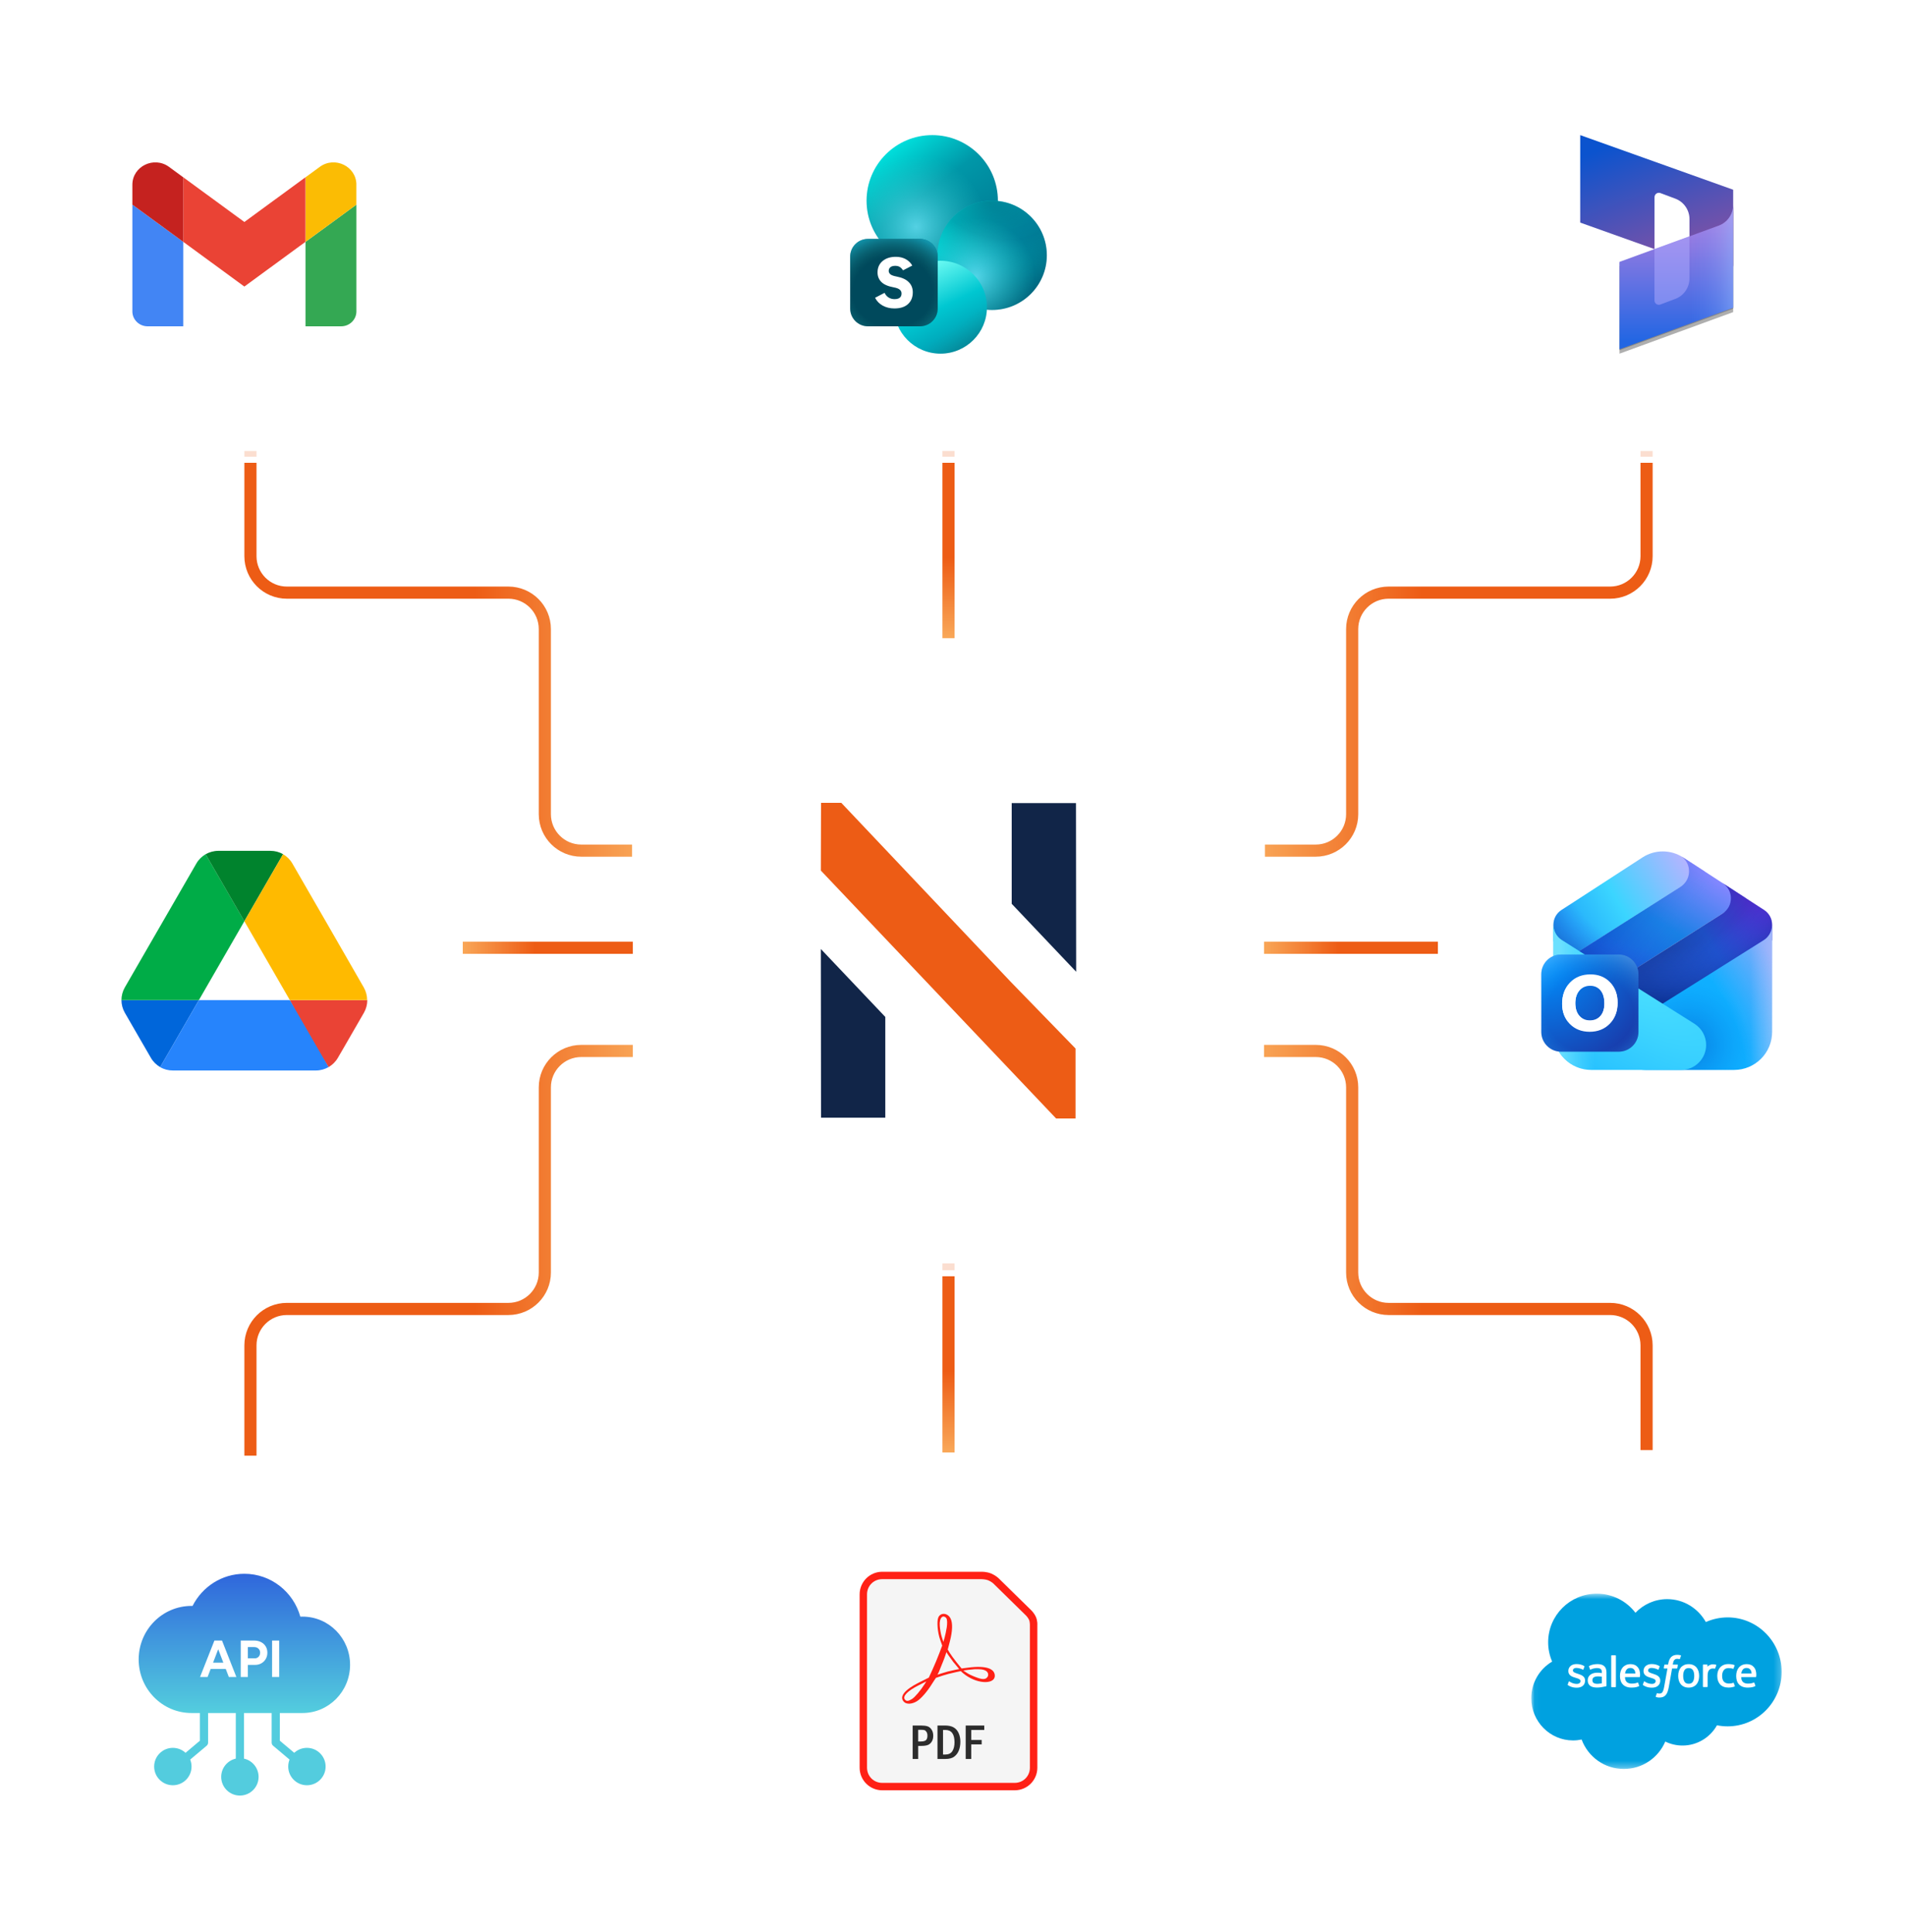 <svg width="295" height="299" viewBox="0 0 295 299" fill="none"
  xmlns="http://www.w3.org/2000/svg">
  <path d="M146.805 69.797V98.768" stroke="url(#paint0_linear_13241_11622)" stroke-width="1.879"/>
  <path d="M146.805 195.537V224.797" stroke="url(#paint1_linear_13241_11622)" stroke-width="1.879"/>
  <path d="M222.88 146.683C209.671 146.683 208.588 146.683 195.38 146.683" stroke="url(#paint2_linear_13241_11622)" stroke-width="1.879"/>
  <path d="M195.783 131.65L203.644 131.65C206.757 131.65 209.281 129.126 209.281 126.013L209.281 97.358C209.281 94.245 211.805 91.721 214.918 91.721L249.21 91.721C252.323 91.721 254.847 89.197 254.847 86.084L254.847 69.797" stroke="url(#paint3_linear_13241_11622)" stroke-width="1.879"/>
  <path d="M194.783 162.655L203.644 162.655C206.757 162.655 209.281 165.179 209.281 168.292L209.281 196.947C209.281 200.06 211.805 202.584 214.918 202.584L249.21 202.584C252.323 202.584 254.847 205.107 254.847 208.221L254.847 224.42" stroke="url(#paint4_linear_13241_11622)" stroke-width="1.879"/>
  <path d="M97.826 131.65L89.964 131.65C86.851 131.65 84.327 129.126 84.327 126.013L84.327 97.358C84.327 94.245 81.804 91.721 78.69 91.721L44.399 91.721C41.285 91.721 38.762 89.197 38.762 86.083C38.762 80.456 38.762 77.661 38.762 69.797" stroke="url(#paint5_linear_13241_11622)" stroke-width="1.879"/>
  <path d="M98.38 162.655L89.964 162.655C86.851 162.655 84.327 165.179 84.327 168.292L84.327 196.947C84.327 200.06 81.804 202.584 78.69 202.584L44.399 202.584C41.285 202.584 38.762 205.107 38.762 208.221L38.762 225.297" stroke="url(#paint6_linear_13241_11622)" stroke-width="1.879"/>
  <path d="M97.95 146.683C84.742 146.683 84.588 146.683 71.38 146.683" stroke="url(#paint7_linear_13241_11622)" stroke-width="1.879"/>
  <g filter="url(#filter0_d_13241_11622)">
    <rect x="4" y="2" width="67.644" height="67.644" rx="13.529" fill="white" fill-opacity="0.8" shape-rendering="crispEdges"/>
    <rect x="4.5" y="2.5" width="66.644" height="66.644" rx="13.029" stroke="white" shape-rendering="crispEdges"/>
    <g clip-path="url(#clip0_13241_11622)">
      <path d="M22.852 48.504H28.367V35.436L20.488 29.671V46.198C20.488 47.474 21.548 48.504 22.852 48.504Z" fill="#4285F4"/>
      <path d="M47.283 48.504H52.798C54.106 48.504 55.162 47.47 55.162 46.198V29.671L47.283 35.436" fill="#34A853"/>
      <path d="M47.283 25.442V35.434L55.162 29.669V26.595C55.162 23.743 51.825 22.117 49.489 23.827" fill="#FBBC04"/>
      <path d="M28.365 35.431V25.439L37.82 32.357L47.275 25.439V35.431L37.82 42.349" fill="#EA4335"/>
      <path d="M20.488 26.595V29.669L28.367 35.434V25.442L26.161 23.827C23.821 22.117 20.488 23.743 20.488 26.595Z" fill="#C5221F"/>
    </g>
  </g>
  <g filter="url(#filter1_d_13241_11622)">
    <path d="M112.982 15.529C112.982 8.057 119.039 2 126.511 2H167.097C174.569 2 180.626 8.057 180.626 15.529V56.115C180.626 63.587 174.569 69.644 167.097 69.644H126.511C119.039 69.644 112.982 63.587 112.982 56.115V15.529Z" fill="white" fill-opacity="0.8" shape-rendering="crispEdges"/>
    <path d="M126.511 2.5H167.097C174.293 2.5 180.126 8.334 180.126 15.529V56.115C180.126 63.311 174.293 69.144 167.097 69.144H126.511C119.315 69.144 113.482 63.311 113.482 56.115V15.529C113.482 8.446 119.134 2.682 126.174 2.504L126.511 2.5Z" stroke="white" shape-rendering="crispEdges"/>
    <g clip-path="url(#clip1_13241_11622)">
      <path d="M144.286 39.204C149.898 39.204 154.448 34.661 154.448 29.058C154.448 23.454 149.898 18.911 144.286 18.911C138.674 18.911 134.124 23.454 134.124 29.058C134.124 34.661 138.673 39.204 144.286 39.204Z" fill="url(#paint8_linear_13241_11622)"/>
      <path d="M144.286 39.204C149.898 39.204 154.448 34.661 154.448 29.058C154.448 23.454 149.898 18.911 144.286 18.911C138.674 18.911 134.124 23.454 134.124 29.058C134.124 34.661 138.673 39.204 144.286 39.204Z" fill="url(#paint9_radial_13241_11622)" fill-opacity="0.2"/>
      <path d="M144.286 39.204C149.898 39.204 154.448 34.661 154.448 29.058C154.448 23.454 149.898 18.911 144.286 18.911C138.674 18.911 134.124 23.454 134.124 29.058C134.124 34.661 138.673 39.204 144.286 39.204Z" fill="url(#paint10_radial_13241_11622)" fill-opacity="0.31"/>
      <path d="M144.286 39.204C149.898 39.204 154.448 34.661 154.448 29.058C154.448 23.454 149.898 18.911 144.286 18.911C138.674 18.911 134.124 23.454 134.124 29.058C134.124 34.661 138.673 39.204 144.286 39.204Z" fill="url(#paint11_radial_13241_11622)" fill-opacity="0.7"/>
      <path d="M153.555 45.97C158.232 45.97 162.023 42.184 162.023 37.514C162.023 32.844 158.232 29.059 153.555 29.059C148.878 29.059 145.086 32.844 145.086 37.514C145.086 42.184 148.878 45.97 153.555 45.97Z" fill="url(#paint12_linear_13241_11622)"/>
      <path d="M153.555 45.97C158.232 45.97 162.023 42.184 162.023 37.514C162.023 32.844 158.232 29.059 153.555 29.059C148.878 29.059 145.086 32.844 145.086 37.514C145.086 42.184 148.878 45.97 153.555 45.97Z" fill="url(#paint13_radial_13241_11622)" fill-opacity="0.5"/>
      <path d="M153.555 45.97C158.232 45.97 162.023 42.184 162.023 37.514C162.023 32.844 158.232 29.059 153.555 29.059C148.878 29.059 145.086 32.844 145.086 37.514C145.086 42.184 148.878 45.97 153.555 45.97Z" fill="url(#paint14_radial_13241_11622)" fill-opacity="0.7"/>
      <path d="M145.556 52.733C149.531 52.733 152.754 49.515 152.754 45.546C152.754 41.576 149.531 38.358 145.556 38.358C141.581 38.358 138.358 41.576 138.358 45.546C138.358 49.515 141.581 52.733 145.556 52.733Z" fill="url(#paint15_linear_13241_11622)"/>
      <path d="M145.556 52.733C149.531 52.733 152.754 49.515 152.754 45.546C152.754 41.576 149.531 38.358 145.556 38.358C141.581 38.358 138.358 41.576 138.358 45.546C138.358 49.515 141.581 52.733 145.556 52.733Z" fill="url(#paint16_linear_13241_11622)" fill-opacity="0.32"/>
      <path d="M142.383 34.976H134.335C132.816 34.976 131.584 36.207 131.584 37.726V45.754C131.584 47.273 132.816 48.504 134.335 48.504H142.383C143.902 48.504 145.133 47.273 145.133 45.754V37.726C145.133 36.207 143.902 34.976 142.383 34.976Z" fill="url(#paint17_radial_13241_11622)"/>
      <path d="M142.383 34.976H134.335C132.816 34.976 131.584 36.207 131.584 37.726V45.754C131.584 47.273 132.816 48.504 134.335 48.504H142.383C143.902 48.504 145.133 47.273 145.133 45.754V37.726C145.133 36.207 143.902 34.976 142.383 34.976Z" fill="url(#paint18_radial_13241_11622)" fill-opacity="0.6"/>
      <path d="M135.438 44.087L136.907 43.321C137.072 43.656 137.288 43.902 137.555 44.06C137.825 44.218 138.12 44.297 138.44 44.297C138.797 44.297 139.069 44.226 139.255 44.082C139.443 43.934 139.536 43.713 139.536 43.419C139.536 43.189 139.446 42.995 139.266 42.836C139.086 42.675 138.768 42.552 138.31 42.47C137.439 42.311 136.805 42.035 136.41 41.639C136.017 41.243 135.821 40.751 135.821 40.162C135.821 39.428 136.08 38.843 136.599 38.404C137.117 37.965 137.802 37.746 138.651 37.746C139.224 37.746 139.727 37.863 140.163 38.096C140.599 38.33 140.944 38.665 141.2 39.1L139.764 39.838C139.606 39.594 139.435 39.418 139.251 39.31C139.067 39.198 138.837 39.143 138.56 39.143C138.228 39.143 137.977 39.215 137.804 39.359C137.635 39.503 137.55 39.69 137.55 39.919C137.55 40.117 137.631 40.291 137.793 40.442C137.959 40.59 138.289 40.71 138.787 40.804C139.622 40.962 140.245 41.249 140.655 41.667C141.069 42.08 141.276 42.603 141.276 43.236C141.276 44.005 141.029 44.615 140.536 45.064C140.043 45.513 139.339 45.738 138.425 45.738C137.762 45.738 137.164 45.593 136.632 45.306C136.103 45.015 135.705 44.609 135.439 44.087H135.438Z" fill="white"/>
    </g>
  </g>
  <g filter="url(#filter2_d_13241_11622)">
    <path d="M222.592 15.529C222.592 8.057 228.649 2 236.121 2H276.707C284.179 2 290.236 8.057 290.236 15.529V56.115C290.236 63.587 284.179 69.644 276.707 69.644H236.121C228.649 69.644 222.592 63.587 222.592 56.115V15.529Z" fill="white" fill-opacity="0.8" shape-rendering="crispEdges"/>
    <path d="M236.121 2.5H276.707C283.903 2.5 289.736 8.334 289.736 15.529V56.115C289.736 63.311 283.903 69.144 276.707 69.144H236.121C228.925 69.144 223.092 63.311 223.092 56.115V15.529C223.092 8.446 228.744 2.682 235.784 2.504L236.121 2.5Z" stroke="white" shape-rendering="crispEdges"/>
    <path d="M244.576 18.911L268.252 27.364V38.976C268.252 39.912 267.327 40.567 266.446 40.253L261.488 38.481V31.91C261.488 30.501 260.613 29.241 259.298 28.746L256.992 27.882C256.551 27.716 256.078 28.041 256.078 28.515V36.555L244.576 32.449V18.911Z" fill="url(#paint19_linear_13241_11622)"/>
    <path d="M268.248 29.874C268.248 31.294 267.362 32.565 266.024 33.055L250.659 38.668V52.196L268.248 45.768V29.874Z" fill="black" fill-opacity="0.24"/>
    <path d="M268.248 30.412C268.248 31.832 267.362 33.103 266.025 33.593L250.659 39.206V52.734L268.248 46.306V30.412Z" fill="black" fill-opacity="0.32"/>
    <path d="M268.246 29.736C268.246 31.156 267.36 32.428 266.023 32.917L250.657 38.531V52.058L268.246 45.63V29.736Z" fill="url(#paint20_linear_13241_11622)"/>
    <path opacity="0.5" d="M268.246 29.736C268.246 31.156 267.36 32.428 266.023 32.917L250.657 38.531V52.058L268.246 45.63V29.736Z" fill="url(#paint21_linear_13241_11622)"/>
    <path opacity="0.5" d="M261.483 34.58L256.068 36.561V44.497C256.068 44.97 256.541 45.295 256.981 45.13L259.292 44.261C260.613 43.765 261.483 42.505 261.483 41.096V34.58Z" fill="#B0ADFF"/>
  </g>
  <g filter="url(#filter3_d_13241_11622)">
    <path d="M4 126.388C4 118.916 10.057 112.859 17.529 112.859H58.115C65.587 112.859 71.644 118.916 71.644 126.388V166.975C71.644 174.446 65.587 180.504 58.115 180.504H17.529C10.057 180.504 4 174.446 4 166.975V126.388Z" fill="white" fill-opacity="0.8" shape-rendering="crispEdges"/>
    <path d="M17.529 113.359H58.115C65.311 113.359 71.145 119.193 71.145 126.389V166.975C71.145 174.17 65.311 180.004 58.115 180.004H17.529C10.334 180.004 4.5 174.17 4.5 166.975V126.389C4.5 119.306 10.152 113.542 17.192 113.363L17.529 113.359Z" stroke="white" shape-rendering="crispEdges"/>
    <path d="M21.674 158.819L23.352 161.717C23.701 162.327 24.202 162.807 24.79 163.156L30.783 152.782H18.797C18.797 153.458 18.971 154.133 19.32 154.744L21.674 158.819Z" fill="#0066DA"/>
    <path d="M37.822 140.578L31.829 130.205C31.241 130.554 30.74 131.033 30.391 131.643L19.32 150.821C18.978 151.418 18.798 152.094 18.797 152.782H30.783L37.822 140.578Z" fill="#00AC47"/>
    <path d="M50.856 163.156C51.444 162.807 51.946 162.327 52.294 161.717L52.992 160.519L56.326 154.744C56.675 154.133 56.849 153.458 56.849 152.782H44.862L47.413 157.795L50.856 163.156Z" fill="#EA4335"/>
    <path d="M37.819 140.579L43.812 130.206C43.223 129.857 42.547 129.683 41.85 129.683H33.787C33.089 129.683 32.414 129.879 31.825 130.206L37.819 140.579Z" fill="#00832D"/>
    <path d="M44.861 152.782H30.783L24.79 163.156C25.378 163.504 26.054 163.679 26.751 163.679H48.893C49.59 163.679 50.266 163.483 50.854 163.156L44.861 152.782Z" fill="#2684FC"/>
    <path d="M50.788 141.232L45.252 131.643C44.904 131.033 44.403 130.554 43.814 130.205L37.821 140.578L44.86 152.782H56.824C56.824 152.107 56.65 151.431 56.301 150.821L50.788 141.232Z" fill="#FFBA00"/>
  </g>
  <g filter="url(#filter4_d_13241_11622)">
    <rect x="97.95" y="97.828" width="97.708" height="97.708" rx="18.79" fill="white" fill-opacity="0.8" shape-rendering="crispEdges"/>
    <rect x="98.45" y="98.328" width="96.708" height="96.708" rx="18.29" stroke="white" shape-rendering="crispEdges"/>
    <path fill-rule="evenodd" clip-rule="evenodd" d="M166.466 160.278V171.109H163.461L137.023 143.252L127.046 132.734L127.075 122.255H130.213L156.451 149.973L166.466 160.278Z" fill="#ED5C15"/>
    <path fill-rule="evenodd" clip-rule="evenodd" d="M137.022 155.391V170.98H127.074L127.046 144.873L137.022 155.391Z" fill="#112548"/>
    <path fill-rule="evenodd" clip-rule="evenodd" d="M156.586 137.88V122.291H166.534L166.563 148.398L156.586 137.88Z" fill="#112548"/>
  </g>
  <g filter="url(#filter5_d_13241_11622)">
    <path d="M222.592 126.388C222.592 118.916 228.649 112.859 236.121 112.859H276.707C284.179 112.859 290.236 118.916 290.236 126.388V166.975C290.236 174.446 284.179 180.504 276.707 180.504H236.121C228.649 180.504 222.592 174.446 222.592 166.975V126.388Z" fill="white" fill-opacity="0.8" shape-rendering="crispEdges"/>
    <path d="M236.121 113.359H276.707C283.903 113.359 289.736 119.193 289.736 126.389V166.975C289.736 174.17 283.903 180.004 276.707 180.004H236.121C228.925 180.004 223.092 174.17 223.092 166.975V126.389C223.092 119.306 228.744 113.542 235.784 113.363L236.121 113.359Z" stroke="white" shape-rendering="crispEdges"/>
    <path d="M263.871 132.889L242.29 146.569L240.434 143.641V141.118C240.434 140.199 240.9 139.343 241.67 138.843L254.215 130.703C256.126 129.463 258.588 129.462 260.5 130.702L263.871 132.889Z" fill="url(#paint22_linear_13241_11622)"/>
    <path d="M260.303 130.583C260.368 130.621 260.432 130.662 260.496 130.703L270.286 137.054L246.011 152.441L242.286 146.564L260.102 135.25C261.789 134.178 261.863 131.767 260.303 130.583Z" fill="url(#paint23_linear_13241_11622)"/>
    <path d="M260.303 130.583C260.368 130.621 260.432 130.662 260.496 130.703L270.286 137.054L246.011 152.441L242.286 146.564L260.102 135.25C261.789 134.178 261.863 131.767 260.303 130.583Z" fill="url(#paint24_linear_13241_11622)"/>
    <path d="M255.698 155.377L246.013 152.439L266.604 139.386C268.339 138.287 268.334 135.755 266.596 134.662L266.503 134.604L266.77 134.769L273.037 138.835C273.808 139.335 274.273 140.191 274.273 141.11V143.552L255.698 155.377Z" fill="url(#paint25_linear_13241_11622)"/>
    <path d="M255.698 155.377L246.013 152.439L266.604 139.386C268.339 138.287 268.334 135.755 266.596 134.662L266.503 134.604L266.77 134.769L273.037 138.835C273.808 139.335 274.273 140.191 274.273 141.11V143.552L255.698 155.377Z" fill="url(#paint26_linear_13241_11622)"/>
    <path d="M260.5 130.702C258.588 129.462 256.126 129.463 254.215 130.703L241.67 138.843C240.9 139.343 240.434 140.199 240.434 141.118V141.241C240.465 142.163 240.95 143.013 241.734 143.507L257.332 153.341L272.97 143.522C273.782 143.012 274.275 142.121 274.275 141.162V143.554L274.275 141.112C274.275 140.193 273.81 139.337 273.039 138.837L260.5 130.702Z" fill="url(#paint27_radial_13241_11622)"/>
    <path d="M254.582 163.591H268.398C271.643 163.591 274.273 160.961 274.273 157.716V141.16C274.273 142.119 273.78 143.011 272.968 143.521L252.418 156.424C251.309 157.12 250.637 158.337 250.637 159.646C250.637 161.825 252.403 163.591 254.582 163.591Z" fill="url(#paint28_linear_13241_11622)"/>
    <path d="M254.582 163.591H268.398C271.643 163.591 274.273 160.961 274.273 157.716V141.16C274.273 142.119 273.78 143.011 272.968 143.521L252.418 156.424C251.309 157.12 250.637 158.337 250.637 159.646C250.637 161.825 252.403 163.591 254.582 163.591Z" fill="url(#paint29_radial_13241_11622)"/>
    <path d="M254.582 163.591H268.398C271.643 163.591 274.273 160.961 274.273 157.716V141.16C274.273 142.119 273.78 143.011 272.968 143.521L252.418 156.424C251.309 157.12 250.637 158.337 250.637 159.646C250.637 161.825 252.403 163.591 254.582 163.591Z" fill="url(#paint30_radial_13241_11622)"/>
    <path d="M260.199 163.592H246.307C243.062 163.592 240.431 160.961 240.431 157.716V141.149C240.431 142.107 240.922 142.997 241.732 143.507L262.262 156.45C263.386 157.159 264.068 158.395 264.068 159.723C264.067 161.86 262.335 163.592 260.199 163.592Z" fill="url(#paint31_radial_13241_11622)"/>
    <path d="M260.199 163.592H246.307C243.062 163.592 240.431 160.961 240.431 157.716V141.149C240.431 142.107 240.922 142.997 241.732 143.507L262.262 156.45C263.386 157.159 264.068 158.395 264.068 159.723C264.067 161.86 262.335 163.592 260.199 163.592Z" fill="url(#paint32_linear_13241_11622)"/>
    <path d="M241.607 145.728H250.538C252.225 145.728 253.593 147.095 253.593 148.783V157.714C253.593 159.401 252.225 160.769 250.538 160.769H241.607C239.92 160.769 238.552 159.401 238.552 157.714V148.783C238.552 147.095 239.92 145.728 241.607 145.728Z" fill="url(#paint33_radial_13241_11622)"/>
    <path d="M241.607 145.728H250.538C252.225 145.728 253.593 147.095 253.593 148.783V157.714C253.593 159.401 252.225 160.769 250.538 160.769H241.607C239.92 160.769 238.552 159.401 238.552 157.714V148.783C238.552 147.095 239.92 145.728 241.607 145.728Z" fill="url(#paint34_radial_13241_11622)"/>
    <path d="M246.033 157.573C244.789 157.573 243.768 157.183 242.97 156.405C242.172 155.627 241.772 154.612 241.772 153.359C241.772 152.036 242.178 150.966 242.988 150.149C243.799 149.332 244.86 148.924 246.171 148.924C247.411 148.924 248.42 149.315 249.198 150.097C249.981 150.879 250.372 151.91 250.372 153.19C250.372 154.505 249.967 155.565 249.156 156.37C248.35 157.172 247.309 157.573 246.033 157.573ZM246.069 155.921C246.747 155.921 247.293 155.689 247.706 155.227C248.119 154.764 248.326 154.119 248.326 153.295C248.326 152.435 248.125 151.766 247.724 151.287C247.323 150.809 246.787 150.569 246.117 150.569C245.427 150.569 244.872 150.816 244.45 151.31C244.029 151.801 243.819 152.451 243.819 153.26C243.819 154.081 244.029 154.731 244.45 155.209C244.872 155.684 245.411 155.921 246.069 155.921Z" fill="white"/>
    <path d="M246.029 157.687C244.79 157.687 243.773 157.287 242.978 156.488C242.182 155.689 241.785 154.646 241.785 153.359C241.785 152 242.188 150.901 242.996 150.062C243.803 149.222 244.86 148.803 246.167 148.803C247.402 148.803 248.407 149.204 249.182 150.008C249.962 150.811 250.351 151.87 250.351 153.185C250.351 154.536 249.948 155.625 249.14 156.452C248.337 157.275 247.3 157.687 246.029 157.687ZM246.065 155.991C246.74 155.991 247.284 155.753 247.696 155.277C248.107 154.802 248.313 154.14 248.313 153.293C248.313 152.41 248.113 151.722 247.714 151.231C247.314 150.739 246.78 150.493 246.113 150.493C245.425 150.493 244.872 150.747 244.452 151.255C244.033 151.758 243.823 152.426 243.823 153.257C243.823 154.1 244.033 154.768 244.452 155.259C244.872 155.747 245.409 155.991 246.065 155.991Z" fill="white"/>
  </g>
  <g filter="url(#filter6_d_13241_11622)">
    <path d="M112.982 237.876C112.982 230.405 119.039 224.348 126.511 224.348H167.097C174.569 224.348 180.626 230.405 180.626 237.876V278.463C180.626 285.935 174.569 291.992 167.097 291.992H126.511C119.039 291.992 112.982 285.935 112.982 278.463V237.876Z" fill="white" fill-opacity="0.8" shape-rendering="crispEdges"/>
    <path d="M126.511 224.848H167.097C174.293 224.848 180.126 230.681 180.126 237.877V278.463C180.126 285.659 174.293 291.492 167.097 291.492H126.511C119.315 291.492 113.482 285.659 113.482 278.463V237.877C113.482 230.794 119.134 225.03 126.174 224.852L126.511 224.848Z" stroke="white" shape-rendering="crispEdges"/>
    <path d="M136.542 241.258C134.617 241.258 133.049 242.827 133.049 244.752V271.586C133.049 273.511 134.617 275.08 136.542 275.08H157.061C158.987 275.08 160.554 273.511 160.554 271.586V249.521C160.554 249.521 160.609 248.875 160.329 248.246C160.066 247.657 159.637 247.247 159.637 247.247C159.636 247.245 159.635 247.244 159.634 247.242L154.543 242.249C154.54 242.246 154.538 242.243 154.535 242.24C154.535 242.24 154.1 241.827 153.456 241.55C152.697 241.225 151.915 241.259 151.915 241.259L151.927 241.258L136.542 241.258Z" fill="#FF2116"/>
    <path d="M136.538 242.404H151.923C151.927 242.404 151.931 242.404 151.935 242.404C151.935 242.404 152.55 242.41 153 242.603C153.433 242.789 153.74 243.071 153.742 243.072C153.742 243.072 153.744 243.075 153.744 243.075L158.822 248.056C158.822 248.056 159.128 248.379 159.276 248.712C159.396 248.98 159.403 249.471 159.403 249.471C159.403 249.479 159.403 249.487 159.402 249.495V271.584C159.402 272.894 158.367 273.931 157.057 273.931H136.538C135.229 273.931 134.193 272.894 134.193 271.584V244.751C134.193 243.441 135.229 242.404 136.538 242.404Z" fill="#F5F5F5"/>
    <path d="M139.915 261.396C139.125 260.606 139.979 259.521 142.298 258.368L143.757 257.643L144.325 256.4C144.638 255.716 145.105 254.6 145.362 253.92L145.831 252.683L145.508 251.768C145.111 250.643 144.969 248.952 145.221 248.344C145.562 247.521 146.68 247.605 147.122 248.488C147.467 249.177 147.432 250.426 147.023 252.001L146.687 253.292L146.983 253.794C147.145 254.07 147.62 254.725 148.038 255.25L148.824 256.228L149.802 256.1C152.907 255.695 153.971 256.384 153.971 257.371C153.971 258.618 151.532 258.721 149.485 257.282C149.024 256.959 148.707 256.637 148.707 256.637C148.707 256.637 147.424 256.898 146.793 257.069C146.141 257.244 145.815 257.354 144.86 257.677C144.86 257.677 144.525 258.163 144.307 258.517C143.495 259.833 142.546 260.924 141.869 261.321C141.11 261.766 140.315 261.796 139.915 261.396ZM141.154 260.953C141.598 260.679 142.496 259.616 143.118 258.63L143.37 258.23L142.223 258.807C140.453 259.697 139.642 260.536 140.064 261.044C140.3 261.329 140.583 261.305 141.154 260.953ZM152.657 257.724C153.091 257.42 153.028 256.807 152.537 256.56C152.155 256.368 151.847 256.328 150.855 256.343C150.245 256.385 149.264 256.507 149.098 256.545C149.098 256.545 149.637 256.917 149.876 257.054C150.194 257.236 150.968 257.573 151.533 257.746C152.09 257.917 152.412 257.899 152.657 257.724ZM148.031 255.802C147.769 255.526 147.322 254.949 147.039 254.521C146.668 254.035 146.482 253.692 146.482 253.692C146.482 253.692 146.211 254.563 145.989 255.087L145.296 256.801L145.095 257.189C145.095 257.189 146.163 256.839 146.707 256.697C147.283 256.547 148.452 256.317 148.452 256.317L148.031 255.802ZM146.541 249.825C146.608 249.262 146.636 248.701 146.456 248.417C145.955 247.869 145.35 248.326 145.452 249.629C145.486 250.067 145.595 250.816 145.741 251.278L146.006 252.118L146.192 251.485C146.294 251.138 146.451 250.39 146.541 249.825Z" fill="#FF2116"/>
    <path d="M141.256 265.055H142.538C142.948 265.055 143.28 265.094 143.536 265.172C143.791 265.248 144.006 265.419 144.181 265.684C144.355 265.947 144.442 266.265 144.442 266.636C144.442 266.978 144.372 267.271 144.23 267.516C144.088 267.762 143.897 267.939 143.657 268.048C143.419 268.156 143.053 268.211 142.557 268.211H142.113V270.232H141.256V265.055ZM142.113 265.718V267.524H142.538C142.918 267.524 143.179 267.453 143.323 267.312C143.47 267.17 143.543 266.94 143.543 266.621C143.543 266.384 143.495 266.191 143.399 266.045C143.303 265.896 143.197 265.804 143.081 265.772C142.967 265.736 142.786 265.718 142.538 265.718L142.113 265.718ZM145.099 265.055H146.263C146.827 265.055 147.277 265.155 147.613 265.354C147.952 265.554 148.208 265.851 148.38 266.246C148.554 266.64 148.641 267.078 148.641 267.558C148.641 268.064 148.563 268.515 148.406 268.912C148.252 269.307 148.014 269.625 147.693 269.868C147.375 270.111 146.919 270.232 146.328 270.232H145.099V265.055ZM145.956 265.741V269.546H146.312C146.811 269.546 147.172 269.374 147.397 269.03C147.622 268.683 147.735 268.222 147.735 267.645C147.735 266.376 147.261 265.741 146.312 265.741H145.956ZM149.465 265.055H152.34V265.741H150.322V267.289H151.938V267.975H150.322V270.232H149.465V265.055Z" fill="#2C2C2C"/>
  </g>
  <g filter="url(#filter7_d_13241_11622)">
    <path d="M222.592 237.876C222.592 230.405 228.649 224.348 236.121 224.348H276.707C284.179 224.348 290.236 230.405 290.236 237.876V278.463C290.236 285.935 284.179 291.992 276.707 291.992H236.121C228.649 291.992 222.592 285.935 222.592 278.463V237.876Z" fill="white" fill-opacity="0.8" shape-rendering="crispEdges"/>
    <path d="M236.121 224.848H276.707C283.903 224.848 289.736 230.681 289.736 237.877V278.463C289.736 285.659 283.903 291.492 276.707 291.492H236.121C228.925 291.492 223.092 285.659 223.092 278.463V237.877C223.092 230.794 228.744 225.03 235.784 224.852L236.121 224.848Z" stroke="white" shape-rendering="crispEdges"/>
    <mask id="mask0_13241_11622" style="mask-type:luminance" maskUnits="userSpaceOnUse" x="237" y="244" width="39" height="28">
      <path d="M237.046 244.641H275.781V271.698H237.046V244.641Z" fill="white"/>
    </mask>
    <g mask="url(#mask0_13241_11622)">
      <path fill-rule="evenodd" clip-rule="evenodd" d="M253.127 247.603C254.377 246.302 256.117 245.495 258.04 245.495C260.603 245.495 262.825 246.92 264.021 249.041C265.083 248.567 266.233 248.322 267.396 248.322C272.01 248.322 275.755 252.096 275.755 256.753C275.755 261.41 272.01 265.183 267.396 265.183C266.832 265.183 266.282 265.127 265.744 265.02C264.697 266.885 262.697 268.153 260.418 268.153C259.49 268.155 258.575 267.944 257.741 267.537C256.68 270.03 254.209 271.781 251.332 271.781C248.328 271.781 245.778 269.887 244.796 267.224C244.358 267.316 243.913 267.363 243.466 267.363C239.891 267.363 237 264.429 237 260.826C237 258.405 238.302 256.297 240.233 255.158C239.823 254.214 239.612 253.196 239.614 252.168C239.614 248.009 242.989 244.648 247.147 244.648C249.582 244.648 251.761 245.809 253.128 247.611" fill="#00A1E0"/>
    </g>
    <path fill-rule="evenodd" clip-rule="evenodd" d="M242.646 258.709C242.621 258.773 242.654 258.786 242.662 258.797C242.735 258.85 242.809 258.888 242.883 258.931C243.279 259.14 243.652 259.202 244.042 259.202C244.837 259.202 245.331 258.779 245.331 258.098V258.085C245.331 257.455 244.773 257.226 244.251 257.062L244.183 257.04C243.789 256.912 243.448 256.801 243.448 256.542V256.528C243.448 256.306 243.648 256.142 243.955 256.142C244.297 256.142 244.704 256.256 244.965 256.4C244.965 256.4 245.042 256.45 245.07 256.375C245.086 256.335 245.218 255.98 245.233 255.94C245.248 255.898 245.221 255.867 245.194 255.85C244.895 255.668 244.482 255.544 244.055 255.544L243.975 255.544C243.248 255.544 242.739 255.984 242.739 256.614V256.627C242.739 257.291 243.3 257.507 243.825 257.657L243.909 257.683C244.29 257.801 244.621 257.903 244.621 258.17V258.184C244.621 258.43 244.406 258.614 244.061 258.614C243.927 258.614 243.5 258.611 243.037 258.319C242.981 258.286 242.949 258.263 242.906 258.236C242.883 258.223 242.827 258.198 242.802 258.272L242.645 258.708M254.28 258.708C254.256 258.772 254.289 258.785 254.297 258.796C254.369 258.849 254.443 258.887 254.517 258.93C254.913 259.139 255.286 259.2 255.677 259.2C256.471 259.2 256.965 258.777 256.965 258.097V258.083C256.965 257.454 256.409 257.225 255.886 257.061L255.818 257.039C255.423 256.911 255.083 256.8 255.083 256.54V256.527C255.083 256.305 255.282 256.141 255.59 256.141C255.932 256.141 256.338 256.255 256.6 256.399C256.6 256.399 256.677 256.449 256.705 256.374C256.72 256.334 256.853 255.978 256.866 255.939C256.881 255.897 256.854 255.865 256.827 255.849C256.528 255.667 256.115 255.543 255.688 255.543L255.609 255.543C254.881 255.543 254.373 255.983 254.373 256.613V256.626C254.373 257.29 254.934 257.506 255.458 257.656L255.542 257.682C255.925 257.799 256.254 257.901 256.254 258.169V258.183C256.254 258.429 256.039 258.613 255.694 258.613C255.56 258.613 255.132 258.61 254.67 258.318C254.614 258.285 254.582 258.263 254.539 258.235C254.525 258.226 254.458 258.2 254.435 258.271L254.278 258.707M262.225 257.374C262.225 257.759 262.153 258.062 262.012 258.277C261.872 258.489 261.661 258.593 261.366 258.593C261.071 258.593 260.86 258.49 260.722 258.278C260.583 258.065 260.513 257.76 260.513 257.375C260.513 256.991 260.583 256.689 260.722 256.477C260.86 256.266 261.07 256.165 261.366 256.165C261.662 256.165 261.873 256.267 262.012 256.477C262.154 256.689 262.225 256.991 262.225 257.375M262.888 256.662C262.823 256.441 262.722 256.248 262.586 256.085C262.451 255.923 262.28 255.792 262.076 255.698C261.874 255.603 261.635 255.556 261.364 255.556C261.094 255.556 260.856 255.603 260.652 255.698C260.45 255.792 260.278 255.923 260.143 256.085C260.008 256.248 259.906 256.441 259.841 256.662C259.776 256.881 259.743 257.121 259.743 257.375C259.743 257.63 259.776 257.87 259.841 258.089C259.906 258.31 260.007 258.503 260.143 258.666C260.278 258.828 260.45 258.958 260.652 259.05C260.856 259.142 261.095 259.189 261.364 259.189C261.634 259.189 261.873 259.142 262.075 259.05C262.277 258.958 262.45 258.828 262.585 258.666C262.72 258.503 262.821 258.31 262.887 258.089C262.951 257.87 262.984 257.63 262.984 257.375C262.984 257.122 262.951 256.881 262.887 256.662M268.341 258.485C268.319 258.42 268.256 258.445 268.256 258.445C268.16 258.482 268.057 258.516 267.947 258.533C267.837 258.55 267.714 258.559 267.584 258.559C267.264 258.559 267.007 258.463 266.825 258.274C266.641 258.085 266.539 257.78 266.54 257.367C266.541 256.991 266.632 256.709 266.795 256.493C266.956 256.279 267.204 256.168 267.531 256.168C267.805 256.168 268.014 256.2 268.234 256.268C268.234 256.268 268.285 256.291 268.31 256.222C268.369 256.061 268.412 255.946 268.474 255.77C268.492 255.719 268.449 255.698 268.433 255.692C268.347 255.658 268.144 255.603 267.99 255.58C267.846 255.558 267.679 255.546 267.491 255.546C267.212 255.546 266.964 255.594 266.752 255.689C266.54 255.783 266.361 255.914 266.218 256.076C266.076 256.238 265.968 256.432 265.895 256.653C265.823 256.872 265.787 257.113 265.787 257.368C265.787 257.917 265.935 258.363 266.228 258.689C266.522 259.017 266.963 259.182 267.538 259.182C267.879 259.182 268.228 259.113 268.478 259.014C268.478 259.014 268.526 258.991 268.505 258.935L268.342 258.485M269.502 257.004C269.534 256.79 269.593 256.612 269.685 256.474C269.822 256.263 270.032 256.148 270.327 256.148C270.622 256.148 270.817 256.264 270.956 256.474C271.049 256.613 271.089 256.797 271.104 257.004L269.495 257.004L269.502 257.004ZM271.738 256.534C271.682 256.322 271.542 256.107 271.45 256.008C271.305 255.853 271.164 255.743 271.023 255.684C270.82 255.597 270.601 255.553 270.379 255.553C270.099 255.553 269.844 255.601 269.638 255.697C269.431 255.794 269.257 255.926 269.121 256.091C268.984 256.257 268.881 256.452 268.816 256.675C268.75 256.896 268.717 257.138 268.717 257.392C268.717 257.651 268.752 257.891 268.819 258.109C268.887 258.329 268.997 258.521 269.145 258.68C269.293 258.841 269.483 258.967 269.711 259.055C269.937 259.142 270.212 259.188 270.527 259.187C271.176 259.185 271.518 259.04 271.657 258.962C271.682 258.948 271.706 258.924 271.676 258.855L271.53 258.443C271.507 258.382 271.445 258.404 271.445 258.404C271.284 258.464 271.056 258.572 270.522 258.57C270.173 258.57 269.916 258.467 269.753 258.306C269.588 258.14 269.505 257.9 269.493 257.558L271.743 257.56C271.743 257.56 271.802 257.559 271.808 257.501C271.811 257.477 271.885 257.04 271.741 256.534L271.738 256.534ZM251.516 257.004C251.548 256.79 251.606 256.612 251.698 256.474C251.836 256.263 252.046 256.148 252.341 256.148C252.635 256.148 252.83 256.264 252.97 256.474C253.062 256.613 253.103 256.797 253.118 257.004L251.509 257.004L251.516 257.004ZM253.752 256.534C253.695 256.322 253.555 256.107 253.464 256.008C253.319 255.853 253.178 255.743 253.037 255.684C252.833 255.597 252.614 255.553 252.393 255.553C252.113 255.553 251.858 255.601 251.651 255.697C251.445 255.794 251.271 255.926 251.134 256.091C250.998 256.257 250.895 256.452 250.83 256.675C250.764 256.896 250.731 257.138 250.731 257.392C250.731 257.651 250.765 257.891 250.833 258.109C250.901 258.329 251.011 258.521 251.158 258.68C251.306 258.841 251.495 258.967 251.723 259.055C251.95 259.142 252.223 259.188 252.539 259.187C253.189 259.185 253.531 259.04 253.67 258.962C253.695 258.948 253.718 258.924 253.689 258.855L253.542 258.443C253.52 258.382 253.458 258.404 253.458 258.404C253.297 258.464 253.069 258.572 252.535 258.57C252.187 258.57 251.928 258.467 251.766 258.306C251.601 258.14 251.518 257.9 251.505 257.558L253.755 257.56C253.755 257.56 253.814 257.559 253.821 257.501C253.823 257.477 253.898 257.04 253.753 256.534L253.752 256.534ZM246.66 258.471C246.572 258.4 246.559 258.383 246.53 258.337C246.486 258.269 246.463 258.171 246.463 258.045C246.463 257.849 246.528 257.706 246.664 257.611C246.662 257.611 246.857 257.443 247.316 257.449C247.52 257.452 247.724 257.47 247.925 257.501V258.522H247.926C247.926 258.522 247.641 258.583 247.319 258.602C246.862 258.63 246.66 258.471 246.661 258.471L246.66 258.471ZM247.554 256.89C247.463 256.883 247.345 256.88 247.204 256.88C247.012 256.88 246.825 256.904 246.651 256.951C246.476 256.998 246.318 257.071 246.183 257.169C246.047 257.265 245.936 257.392 245.857 257.539C245.777 257.687 245.736 257.861 245.736 258.057C245.736 258.257 245.771 258.429 245.839 258.57C245.906 258.71 246.007 258.831 246.133 258.922C246.258 259.013 246.412 259.08 246.59 259.12C246.767 259.16 246.966 259.18 247.185 259.18C247.416 259.18 247.645 259.161 247.867 259.124C248.057 259.091 248.245 259.054 248.433 259.014C248.508 258.996 248.591 258.974 248.591 258.974C248.646 258.96 248.642 258.9 248.642 258.9L248.641 256.85C248.641 256.4 248.521 256.065 248.283 255.858C248.047 255.652 247.701 255.548 247.252 255.548C247.084 255.548 246.812 255.571 246.65 255.603C246.65 255.603 246.16 255.698 245.958 255.857C245.958 255.857 245.913 255.884 245.938 255.946L246.097 256.373C246.117 256.429 246.171 256.41 246.171 256.41C246.171 256.41 246.188 256.403 246.208 256.391C246.639 256.156 247.186 256.163 247.186 256.163C247.428 256.163 247.616 256.213 247.741 256.309C247.864 256.403 247.927 256.545 247.927 256.844V256.939C247.734 256.911 247.556 256.895 247.556 256.895L247.554 256.89ZM265.64 255.732C265.643 255.725 265.645 255.716 265.645 255.708C265.645 255.7 265.644 255.692 265.64 255.684C265.637 255.677 265.633 255.67 265.627 255.664C265.621 255.659 265.614 255.654 265.606 255.651C265.568 255.637 265.377 255.596 265.23 255.587C264.948 255.57 264.792 255.617 264.651 255.68C264.512 255.743 264.357 255.844 264.272 255.961L264.272 255.688C264.272 255.65 264.245 255.62 264.207 255.62H263.632C263.595 255.62 263.567 255.65 263.567 255.688V259.034C263.568 259.052 263.575 259.07 263.588 259.082C263.6 259.095 263.618 259.102 263.636 259.102H264.225C264.243 259.102 264.261 259.095 264.273 259.082C264.286 259.07 264.293 259.052 264.293 259.034V257.354C264.293 257.129 264.318 256.905 264.368 256.764C264.416 256.625 264.482 256.513 264.564 256.434C264.642 256.357 264.737 256.3 264.842 256.267C264.94 256.239 265.042 256.225 265.144 256.225C265.261 256.225 265.39 256.255 265.39 256.255C265.433 256.26 265.457 256.233 265.472 256.194C265.511 256.092 265.62 255.784 265.642 255.723" fill="#FFFFFE"/>
    <path fill-rule="evenodd" clip-rule="evenodd" d="M260.135 254.19C260.062 254.168 259.988 254.15 259.913 254.137C259.812 254.12 259.71 254.112 259.608 254.113C259.201 254.113 258.881 254.228 258.656 254.455C258.433 254.68 258.281 255.023 258.205 255.474L258.177 255.626H257.667C257.667 255.626 257.605 255.623 257.592 255.691L257.508 256.158C257.502 256.203 257.522 256.231 257.581 256.231H258.078L257.574 259.042C257.535 259.269 257.49 259.455 257.44 259.596C257.39 259.735 257.342 259.84 257.283 259.916C257.226 259.989 257.171 260.043 257.077 260.074C257 260.1 256.911 260.112 256.813 260.112C256.759 260.112 256.686 260.103 256.633 260.093C256.579 260.082 256.552 260.07 256.512 260.053C256.512 260.053 256.453 260.031 256.43 260.089C256.412 260.137 256.28 260.501 256.264 260.546C256.248 260.59 256.27 260.625 256.298 260.636C256.365 260.659 256.414 260.674 256.504 260.696C256.629 260.725 256.734 260.727 256.833 260.727C257.04 260.727 257.228 260.698 257.384 260.641C257.541 260.585 257.678 260.486 257.799 260.352C257.93 260.207 258.012 260.056 258.091 259.849C258.169 259.645 258.236 259.39 258.289 259.094L258.795 256.231H259.535C259.535 256.231 259.597 256.233 259.61 256.165L259.694 255.698C259.7 255.654 259.681 255.626 259.62 255.626H258.902C258.906 255.61 258.938 255.357 259.021 255.119C259.056 255.018 259.122 254.936 259.178 254.88C259.231 254.826 259.295 254.786 259.367 254.762C259.445 254.738 259.526 254.727 259.608 254.728C259.675 254.728 259.742 254.736 259.792 254.746C259.862 254.761 259.889 254.769 259.907 254.774C259.98 254.797 259.99 254.775 260.005 254.74L260.176 254.268C260.194 254.217 260.151 254.196 260.135 254.19ZM250.099 259.048C250.099 259.086 250.072 259.116 250.034 259.116H249.439C249.401 259.116 249.374 259.086 249.374 259.048V254.254C249.374 254.216 249.401 254.186 249.439 254.186H250.034C250.072 254.186 250.099 254.216 250.099 254.254V259.048Z" fill="#FFFFFE"/>
  </g>
  <g filter="url(#filter8_d_13241_11622)">
    <path d="M4 238.191C4 230.719 10.057 224.662 17.529 224.662H58.115C65.587 224.662 71.644 230.719 71.644 238.191V278.777C71.644 286.249 65.587 292.306 58.115 292.306H17.529C10.057 292.306 4 286.249 4 278.777V238.191Z" fill="white" fill-opacity="0.8" shape-rendering="crispEdges"/>
    <path d="M17.529 225.162H58.115C65.311 225.162 71.145 230.996 71.145 238.191V278.777C71.145 285.973 65.311 291.807 58.115 291.807H17.529C10.334 291.807 4.5 285.973 4.5 278.777V238.191C4.5 231.108 10.152 225.344 17.192 225.166L17.529 225.162Z" stroke="white" shape-rendering="crispEdges"/>
    <circle cx="37.129" cy="273.002" r="2.394" fill="#53CCDE"/>
    <circle cx="37.129" cy="273.002" r="2.394" stroke="#53CCDE"/>
    <path d="M37.129 271.055V263.074" stroke="#53CCDE" stroke-width="1.268" stroke-linecap="round" stroke-linejoin="round"/>
    <circle cx="47.503" cy="271.406" r="2.394" fill="#53CCDE"/>
    <circle cx="47.503" cy="271.406" r="2.394" stroke="#53CCDE"/>
    <path d="M42.679 263.074V267.7L45.629 270.184" stroke="#53CCDE" stroke-width="1.268" stroke-linecap="round" stroke-linejoin="round"/>
    <circle cx="2.394" cy="2.394" r="2.394" transform="matrix(-1 0 0 1 29.147 269.012)" fill="#53CCDE"/>
    <circle cx="2.394" cy="2.394" r="2.394" transform="matrix(-1 0 0 1 29.147 269.012)" stroke="#53CCDE"/>
    <path d="M31.574 263.074V267.7L28.624 270.184" stroke="#53CCDE" stroke-width="1.268" stroke-linecap="round" stroke-linejoin="round"/>
    <path d="M29.642 263.12C25.124 263.12 21.462 259.409 21.462 254.832C21.462 250.255 25.124 246.545 29.642 246.545C29.696 246.545 29.75 246.545 29.804 246.546C31.293 243.594 34.325 241.572 37.822 241.572C41.944 241.572 45.418 244.38 46.483 248.21C46.595 248.205 46.707 248.202 46.82 248.202C50.886 248.202 54.182 251.542 54.182 255.661C54.182 259.78 50.886 263.12 46.82 263.12C40.674 263.12 36.571 263.12 29.642 263.12Z" fill="url(#paint35_linear_13241_11622)"/>
    <path d="M42.11 257.543V251.906H43.213V257.543H42.11Z" fill="white"/>
    <path d="M37.258 257.543V251.906H39.352C39.749 251.906 40.1 251.987 40.407 252.148C40.712 252.304 40.951 252.524 41.123 252.808C41.295 253.087 41.381 253.412 41.381 253.783C41.381 254.148 41.298 254.472 41.131 254.757C40.965 255.042 40.737 255.267 40.447 255.433C40.157 255.594 39.821 255.675 39.44 255.675H38.361V257.543H37.258ZM38.361 254.66H39.416C39.663 254.66 39.864 254.58 40.02 254.419C40.181 254.252 40.261 254.04 40.261 253.783C40.261 253.525 40.173 253.316 39.996 253.154C39.824 252.993 39.601 252.913 39.327 252.913H38.361V254.66Z" fill="white"/>
    <path d="M35.416 257.543L33.257 251.906H34.361L36.583 257.543H35.416ZM30.962 257.543L33.185 251.906H34.288L32.13 257.543H30.962ZM32.009 256.303V255.329H35.544V256.303H32.009Z" fill="white"/>
  </g>
  <defs>
    <filter id="filter0_d_13241_11622" x="0" y="0" width="75.644" height="75.644" filterUnits="userSpaceOnUse" color-interpolation-filters="sRGB">
      <feFlood flood-opacity="0" result="BackgroundImageFix"/>
      <feColorMatrix in="SourceAlpha" type="matrix" values="0 0 0 0 0 0 0 0 0 0 0 0 0 0 0 0 0 0 127 0" result="hardAlpha"/>
      <feOffset dy="2"/>
      <feGaussianBlur stdDeviation="2"/>
      <feComposite in2="hardAlpha" operator="out"/>
      <feColorMatrix type="matrix" values="0 0 0 0 0.043 0 0 0 0 0.082 0 0 0 0 0.196 0 0 0 0.04 0"/>
      <feBlend mode="normal" in2="BackgroundImageFix" result="effect1_dropShadow_13241_11622"/>
      <feBlend mode="normal" in="SourceGraphic" in2="effect1_dropShadow_13241_11622" result="shape"/>
    </filter>
    <filter id="filter1_d_13241_11622" x="108.982" y="0" width="75.644" height="75.644" filterUnits="userSpaceOnUse" color-interpolation-filters="sRGB">
      <feFlood flood-opacity="0" result="BackgroundImageFix"/>
      <feColorMatrix in="SourceAlpha" type="matrix" values="0 0 0 0 0 0 0 0 0 0 0 0 0 0 0 0 0 0 127 0" result="hardAlpha"/>
      <feOffset dy="2"/>
      <feGaussianBlur stdDeviation="2"/>
      <feComposite in2="hardAlpha" operator="out"/>
      <feColorMatrix type="matrix" values="0 0 0 0 0.043 0 0 0 0 0.082 0 0 0 0 0.196 0 0 0 0.04 0"/>
      <feBlend mode="normal" in2="BackgroundImageFix" result="effect1_dropShadow_13241_11622"/>
      <feBlend mode="normal" in="SourceGraphic" in2="effect1_dropShadow_13241_11622" result="shape"/>
    </filter>
    <filter id="filter2_d_13241_11622" x="218.592" y="0" width="75.644" height="75.644" filterUnits="userSpaceOnUse" color-interpolation-filters="sRGB">
      <feFlood flood-opacity="0" result="BackgroundImageFix"/>
      <feColorMatrix in="SourceAlpha" type="matrix" values="0 0 0 0 0 0 0 0 0 0 0 0 0 0 0 0 0 0 127 0" result="hardAlpha"/>
      <feOffset dy="2"/>
      <feGaussianBlur stdDeviation="2"/>
      <feComposite in2="hardAlpha" operator="out"/>
      <feColorMatrix type="matrix" values="0 0 0 0 0.043 0 0 0 0 0.082 0 0 0 0 0.196 0 0 0 0.04 0"/>
      <feBlend mode="normal" in2="BackgroundImageFix" result="effect1_dropShadow_13241_11622"/>
      <feBlend mode="normal" in="SourceGraphic" in2="effect1_dropShadow_13241_11622" result="shape"/>
    </filter>
    <filter id="filter3_d_13241_11622" x="0" y="110.859" width="75.644" height="75.644" filterUnits="userSpaceOnUse" color-interpolation-filters="sRGB">
      <feFlood flood-opacity="0" result="BackgroundImageFix"/>
      <feColorMatrix in="SourceAlpha" type="matrix" values="0 0 0 0 0 0 0 0 0 0 0 0 0 0 0 0 0 0 127 0" result="hardAlpha"/>
      <feOffset dy="2"/>
      <feGaussianBlur stdDeviation="2"/>
      <feComposite in2="hardAlpha" operator="out"/>
      <feColorMatrix type="matrix" values="0 0 0 0 0.043 0 0 0 0 0.082 0 0 0 0 0.196 0 0 0 0.04 0"/>
      <feBlend mode="normal" in2="BackgroundImageFix" result="effect1_dropShadow_13241_11622"/>
      <feBlend mode="normal" in="SourceGraphic" in2="effect1_dropShadow_13241_11622" result="shape"/>
    </filter>
    <filter id="filter4_d_13241_11622" x="93.95" y="95.828" width="105.708" height="105.708" filterUnits="userSpaceOnUse" color-interpolation-filters="sRGB">
      <feFlood flood-opacity="0" result="BackgroundImageFix"/>
      <feColorMatrix in="SourceAlpha" type="matrix" values="0 0 0 0 0 0 0 0 0 0 0 0 0 0 0 0 0 0 127 0" result="hardAlpha"/>
      <feOffset dy="2"/>
      <feGaussianBlur stdDeviation="2"/>
      <feComposite in2="hardAlpha" operator="out"/>
      <feColorMatrix type="matrix" values="0 0 0 0 0.043 0 0 0 0 0.082 0 0 0 0 0.196 0 0 0 0.04 0"/>
      <feBlend mode="normal" in2="BackgroundImageFix" result="effect1_dropShadow_13241_11622"/>
      <feBlend mode="normal" in="SourceGraphic" in2="effect1_dropShadow_13241_11622" result="shape"/>
    </filter>
    <filter id="filter5_d_13241_11622" x="218.592" y="110.859" width="75.644" height="75.644" filterUnits="userSpaceOnUse" color-interpolation-filters="sRGB">
      <feFlood flood-opacity="0" result="BackgroundImageFix"/>
      <feColorMatrix in="SourceAlpha" type="matrix" values="0 0 0 0 0 0 0 0 0 0 0 0 0 0 0 0 0 0 127 0" result="hardAlpha"/>
      <feOffset dy="2"/>
      <feGaussianBlur stdDeviation="2"/>
      <feComposite in2="hardAlpha" operator="out"/>
      <feColorMatrix type="matrix" values="0 0 0 0 0.043 0 0 0 0 0.082 0 0 0 0 0.196 0 0 0 0.04 0"/>
      <feBlend mode="normal" in2="BackgroundImageFix" result="effect1_dropShadow_13241_11622"/>
      <feBlend mode="normal" in="SourceGraphic" in2="effect1_dropShadow_13241_11622" result="shape"/>
    </filter>
    <filter id="filter6_d_13241_11622" x="108.982" y="222.348" width="75.644" height="75.644" filterUnits="userSpaceOnUse" color-interpolation-filters="sRGB">
      <feFlood flood-opacity="0" result="BackgroundImageFix"/>
      <feColorMatrix in="SourceAlpha" type="matrix" values="0 0 0 0 0 0 0 0 0 0 0 0 0 0 0 0 0 0 127 0" result="hardAlpha"/>
      <feOffset dy="2"/>
      <feGaussianBlur stdDeviation="2"/>
      <feComposite in2="hardAlpha" operator="out"/>
      <feColorMatrix type="matrix" values="0 0 0 0 0.043 0 0 0 0 0.082 0 0 0 0 0.196 0 0 0 0.04 0"/>
      <feBlend mode="normal" in2="BackgroundImageFix" result="effect1_dropShadow_13241_11622"/>
      <feBlend mode="normal" in="SourceGraphic" in2="effect1_dropShadow_13241_11622" result="shape"/>
    </filter>
    <filter id="filter7_d_13241_11622" x="218.592" y="222.348" width="75.644" height="75.644" filterUnits="userSpaceOnUse" color-interpolation-filters="sRGB">
      <feFlood flood-opacity="0" result="BackgroundImageFix"/>
      <feColorMatrix in="SourceAlpha" type="matrix" values="0 0 0 0 0 0 0 0 0 0 0 0 0 0 0 0 0 0 127 0" result="hardAlpha"/>
      <feOffset dy="2"/>
      <feGaussianBlur stdDeviation="2"/>
      <feComposite in2="hardAlpha" operator="out"/>
      <feColorMatrix type="matrix" values="0 0 0 0 0.043 0 0 0 0 0.082 0 0 0 0 0.196 0 0 0 0.04 0"/>
      <feBlend mode="normal" in2="BackgroundImageFix" result="effect1_dropShadow_13241_11622"/>
      <feBlend mode="normal" in="SourceGraphic" in2="effect1_dropShadow_13241_11622" result="shape"/>
    </filter>
    <filter id="filter8_d_13241_11622" x="0" y="222.662" width="75.644" height="75.644" filterUnits="userSpaceOnUse" color-interpolation-filters="sRGB">
      <feFlood flood-opacity="0" result="BackgroundImageFix"/>
      <feColorMatrix in="SourceAlpha" type="matrix" values="0 0 0 0 0 0 0 0 0 0 0 0 0 0 0 0 0 0 127 0" result="hardAlpha"/>
      <feOffset dy="2"/>
      <feGaussianBlur stdDeviation="2"/>
      <feComposite in2="hardAlpha" operator="out"/>
      <feColorMatrix type="matrix" values="0 0 0 0 0.043 0 0 0 0 0.082 0 0 0 0 0.196 0 0 0 0.04 0"/>
      <feBlend mode="normal" in2="BackgroundImageFix" result="effect1_dropShadow_13241_11622"/>
      <feBlend mode="normal" in="SourceGraphic" in2="effect1_dropShadow_13241_11622" result="shape"/>
    </filter>
    <linearGradient id="paint0_linear_13241_11622" x1="147.813" y1="86.288" x2="147.813" y2="98.768" gradientUnits="userSpaceOnUse">
      <stop stop-color="#ED5C15"/>
      <stop offset="0.5" stop-color="#F38237"/>
      <stop offset="1" stop-color="#F9A859"/>
    </linearGradient>
    <linearGradient id="paint1_linear_13241_11622" x1="147.813" y1="212.192" x2="147.813" y2="224.797" gradientUnits="userSpaceOnUse">
      <stop stop-color="#ED5C15"/>
      <stop offset="0.5" stop-color="#F38237"/>
      <stop offset="1" stop-color="#F9A859"/>
    </linearGradient>
    <linearGradient id="paint2_linear_13241_11622" x1="207.227" y1="147.691" x2="195.38" y2="147.691" gradientUnits="userSpaceOnUse">
      <stop stop-color="#ED5C15"/>
      <stop offset="0.5" stop-color="#F38237"/>
      <stop offset="1" stop-color="#F9A859"/>
    </linearGradient>
    <linearGradient id="paint3_linear_13241_11622" x1="220.089" y1="132.12" x2="193.783" y2="132.12" gradientUnits="userSpaceOnUse">
      <stop stop-color="#ED5C15"/>
      <stop offset="1" stop-color="#F9A859"/>
    </linearGradient>
    <linearGradient id="paint4_linear_13241_11622" x1="220.089" y1="162.185" x2="193.783" y2="162.185" gradientUnits="userSpaceOnUse">
      <stop stop-color="#ED5C15"/>
      <stop offset="1" stop-color="#F9A859"/>
    </linearGradient>
    <linearGradient id="paint5_linear_13241_11622" x1="73.519" y1="132.12" x2="99.826" y2="132.12" gradientUnits="userSpaceOnUse">
      <stop stop-color="#ED5C15"/>
      <stop offset="1" stop-color="#F9A859"/>
    </linearGradient>
    <linearGradient id="paint6_linear_13241_11622" x1="73.519" y1="162.185" x2="99.826" y2="162.185" gradientUnits="userSpaceOnUse">
      <stop stop-color="#ED5C15"/>
      <stop offset="1" stop-color="#F9A859"/>
    </linearGradient>
    <linearGradient id="paint7_linear_13241_11622" x1="82.826" y1="146.683" x2="71.38" y2="146.683" gradientUnits="userSpaceOnUse">
      <stop stop-color="#ED5C15"/>
      <stop offset="0.5" stop-color="#F38237"/>
      <stop offset="1" stop-color="#F9A859"/>
    </linearGradient>
    <linearGradient id="paint8_linear_13241_11622" x1="137.818" y1="20.57" x2="151.355" y2="38.336" gradientUnits="userSpaceOnUse">
      <stop stop-color="#00E3DF"/>
      <stop offset="0.41" stop-color="#0097A8"/>
      <stop offset="1" stop-color="#007791"/>
    </linearGradient>
    <radialGradient id="paint9_radial_13241_11622" cx="0" cy="0" r="1" gradientUnits="userSpaceOnUse" gradientTransform="translate(157.557 66.035) rotate(-112.48) scale(15.607 28.092)">
      <stop offset="0.29" stop-color="#003B5D"/>
      <stop offset="0.61" stop-color="#004A6C" stop-opacity="0.69"/>
      <stop offset="0.97" stop-color="#006F94" stop-opacity="0"/>
    </radialGradient>
    <radialGradient id="paint10_radial_13241_11622" cx="0" cy="0" r="1" gradientUnits="userSpaceOnUse" gradientTransform="translate(154.423 56.382) rotate(-112.09) scale(13.172 23.681)">
      <stop offset="0.26" stop-color="#002A42"/>
      <stop offset="0.61" stop-color="#004261" stop-opacity="0.69"/>
      <stop offset="0.97" stop-color="#006F94" stop-opacity="0"/>
    </radialGradient>
    <radialGradient id="paint11_radial_13241_11622" cx="0" cy="0" r="1" gradientUnits="userSpaceOnUse" gradientTransform="translate(141.791 33.104) rotate(124.49) scale(11.024 11.03)">
      <stop stop-color="#78EDFF"/>
      <stop offset="1" stop-color="#2CCFCA" stop-opacity="0"/>
    </radialGradient>
    <linearGradient id="paint12_linear_13241_11622" x1="148.166" y1="30.441" x2="159.446" y2="45.246" gradientUnits="userSpaceOnUse">
      <stop stop-color="#00E3DF"/>
      <stop offset="0.48" stop-color="#00A2B8"/>
      <stop offset="0.95" stop-color="#00637C"/>
    </linearGradient>
    <radialGradient id="paint13_radial_13241_11622" cx="0" cy="0" r="1" gradientUnits="userSpaceOnUse" gradientTransform="translate(153.201 29.427) rotate(-70.77) scale(10.463 18.875)">
      <stop stop-color="#003B5D"/>
      <stop offset="0.49" stop-color="#004C6C" stop-opacity="0.72"/>
      <stop offset="0.97" stop-color="#007A86" stop-opacity="0"/>
    </radialGradient>
    <radialGradient id="paint14_radial_13241_11622" cx="0" cy="0" r="1" gradientUnits="userSpaceOnUse" gradientTransform="translate(151.003 40.911) rotate(124.49) scale(9.186 9.191)">
      <stop stop-color="#78EDFF"/>
      <stop offset="1" stop-color="#2CCFCA" stop-opacity="0"/>
    </radialGradient>
    <linearGradient id="paint15_linear_13241_11622" x1="141.961" y1="38.356" x2="149.151" y2="52.735" gradientUnits="userSpaceOnUse">
      <stop offset="0.05" stop-color="#75FFF6"/>
      <stop offset="0.51" stop-color="#00C7D1"/>
      <stop offset="0.96" stop-color="#0096AD"/>
    </linearGradient>
    <linearGradient id="paint16_linear_13241_11622" x1="151.365" y1="53.698" x2="147.522" y2="48.306" gradientUnits="userSpaceOnUse">
      <stop offset="0.26" stop-color="#0E5A5D"/>
      <stop offset="0.54" stop-color="#126C6B" stop-opacity="0.69"/>
      <stop offset="0.97" stop-color="#1C948A" stop-opacity="0"/>
    </linearGradient>
    <radialGradient id="paint17_radial_13241_11622" cx="0" cy="0" r="1" gradientUnits="userSpaceOnUse" gradientTransform="translate(114.591 16.446) rotate(44.96) scale(19.177)">
      <stop offset="0.06" stop-color="#00B6BD"/>
      <stop offset="0.89" stop-color="#00495C"/>
    </radialGradient>
    <radialGradient id="paint18_radial_13241_11622" cx="0" cy="0" r="1" gradientUnits="userSpaceOnUse" gradientTransform="translate(138.17 43.181) rotate(90) scale(9.484 10.813)">
      <stop offset="0.57" stop-color="#1E8581" stop-opacity="0"/>
      <stop offset="0.97" stop-color="#1ECBE6"/>
    </radialGradient>
    <linearGradient id="paint19_linear_13241_11622" x1="252.366" y1="19.303" x2="258.662" y2="35.783" gradientUnits="userSpaceOnUse">
      <stop stop-color="#0B53CE"/>
      <stop offset="1" stop-color="#7252AA"/>
    </linearGradient>
    <linearGradient id="paint20_linear_13241_11622" x1="259.455" y1="50.873" x2="259.455" y2="31.23" gradientUnits="userSpaceOnUse">
      <stop stop-color="#2266E3"/>
      <stop offset="1" stop-color="#AE7FE2"/>
    </linearGradient>
    <linearGradient id="paint21_linear_13241_11622" x1="268.249" y1="40.898" x2="261.51" y2="40.898" gradientUnits="userSpaceOnUse">
      <stop stop-color="#94B9FF"/>
      <stop offset="0.288" stop-color="#94B9FF" stop-opacity="0.524"/>
      <stop offset="1" stop-color="#538FFF" stop-opacity="0"/>
    </linearGradient>
    <linearGradient id="paint22_linear_13241_11622" x1="244.183" y1="145.131" x2="263.871" y2="132.919" gradientUnits="userSpaceOnUse">
      <stop stop-color="#20A7FA"/>
      <stop offset="0.4" stop-color="#3BD5FF"/>
      <stop offset="1" stop-color="#C4B0FF"/>
    </linearGradient>
    <linearGradient id="paint23_linear_13241_11622" x1="250.956" y1="149.295" x2="261.916" y2="131.745" gradientUnits="userSpaceOnUse">
      <stop stop-color="#165AD9"/>
      <stop offset="0.501" stop-color="#1880E5"/>
      <stop offset="1" stop-color="#8587FF"/>
    </linearGradient>
    <linearGradient id="paint24_linear_13241_11622" x1="258.95" y1="149.534" x2="246.781" y2="139.619" gradientUnits="userSpaceOnUse">
      <stop offset="0.237" stop-color="#448AFF" stop-opacity="0"/>
      <stop offset="0.792" stop-color="#0032B1" stop-opacity="0.2"/>
    </linearGradient>
    <linearGradient id="paint25_linear_13241_11622" x1="257.402" y1="153.35" x2="276.633" y2="141.042" gradientUnits="userSpaceOnUse">
      <stop stop-color="#1A43A6"/>
      <stop offset="0.492" stop-color="#2052CB"/>
      <stop offset="1" stop-color="#5F20CB"/>
    </linearGradient>
    <linearGradient id="paint26_linear_13241_11622" x1="262.831" y1="152.614" x2="251.145" y2="142.502" gradientUnits="userSpaceOnUse">
      <stop stop-color="#0045B9" stop-opacity="0"/>
      <stop offset="0.67" stop-color="#0D1F69" stop-opacity="0.2"/>
    </linearGradient>
    <radialGradient id="paint27_radial_13241_11622" cx="0" cy="0" r="1" gradientUnits="userSpaceOnUse" gradientTransform="translate(257.356 130.515) rotate(-90) scale(25.385 27.475)">
      <stop offset="0.568" stop-color="#275FF0" stop-opacity="0"/>
      <stop offset="0.992" stop-color="#002177"/>
    </radialGradient>
    <linearGradient id="paint28_linear_13241_11622" x1="274.273" y1="152.253" x2="257.214" y2="152.253" gradientUnits="userSpaceOnUse">
      <stop stop-color="#4DC4FF"/>
      <stop offset="0.196" stop-color="#0FAFFF"/>
    </linearGradient>
    <radialGradient id="paint29_radial_13241_11622" cx="0" cy="0" r="1" gradientUnits="userSpaceOnUse" gradientTransform="translate(261.201 159.745) rotate(-45) scale(10.879)">
      <stop offset="0.259" stop-color="#0060D1" stop-opacity="0.4"/>
      <stop offset="0.908" stop-color="#0383F1" stop-opacity="0"/>
    </radialGradient>
    <radialGradient id="paint30_radial_13241_11622" cx="0" cy="0" r="1" gradientUnits="userSpaceOnUse" gradientTransform="translate(244.786 167.792) rotate(-52.658) scale(36.928 33.392)">
      <stop offset="0.732" stop-color="#F4A7F7" stop-opacity="0"/>
      <stop offset="1" stop-color="#F4A7F7" stop-opacity="0.502"/>
    </radialGradient>
    <radialGradient id="paint31_radial_13241_11622" cx="0" cy="0" r="1" gradientUnits="userSpaceOnUse" gradientTransform="translate(252.25 149.988) rotate(123.339) scale(19.484 50.563)">
      <stop stop-color="#49DEFF"/>
      <stop offset="0.724" stop-color="#29C3FF"/>
    </radialGradient>
    <linearGradient id="paint32_linear_13241_11622" x1="238.042" y1="159.709" x2="254.467" y2="159.697" gradientUnits="userSpaceOnUse">
      <stop offset="0.206" stop-color="#6CE0FF"/>
      <stop offset="0.535" stop-color="#50D5FF" stop-opacity="0"/>
    </linearGradient>
    <radialGradient id="paint33_radial_13241_11622" cx="0" cy="0" r="1" gradientUnits="userSpaceOnUse" gradientTransform="translate(238.498 146.306) rotate(46.924) scale(19.8)">
      <stop offset="0.039" stop-color="#0091FF"/>
      <stop offset="0.919" stop-color="#183DAD"/>
    </radialGradient>
    <radialGradient id="paint34_radial_13241_11622" cx="0" cy="0" r="1" gradientUnits="userSpaceOnUse" gradientTransform="translate(246.073 154.888) rotate(90) scale(10.529 12.145)">
      <stop offset="0.558" stop-color="#0FA5F7" stop-opacity="0"/>
      <stop offset="1" stop-color="#74C6FF" stop-opacity="0.502"/>
    </radialGradient>
    <linearGradient id="paint35_linear_13241_11622" x1="37.822" y1="241.572" x2="37.822" y2="267.784" gradientUnits="userSpaceOnUse">
      <stop stop-color="#2F66DC"/>
      <stop offset="1" stop-color="#5BE4DE"/>
    </linearGradient>
    <clipPath id="clip0_13241_11622">
      <rect width="34.668" height="25.367" fill="white" transform="translate(20.488 23.139)"/>
    </clipPath>
    <clipPath id="clip1_13241_11622">
      <rect width="30.44" height="33.822" fill="white" transform="translate(131.584 18.911)"/>
    </clipPath>
  </defs>
</svg>
